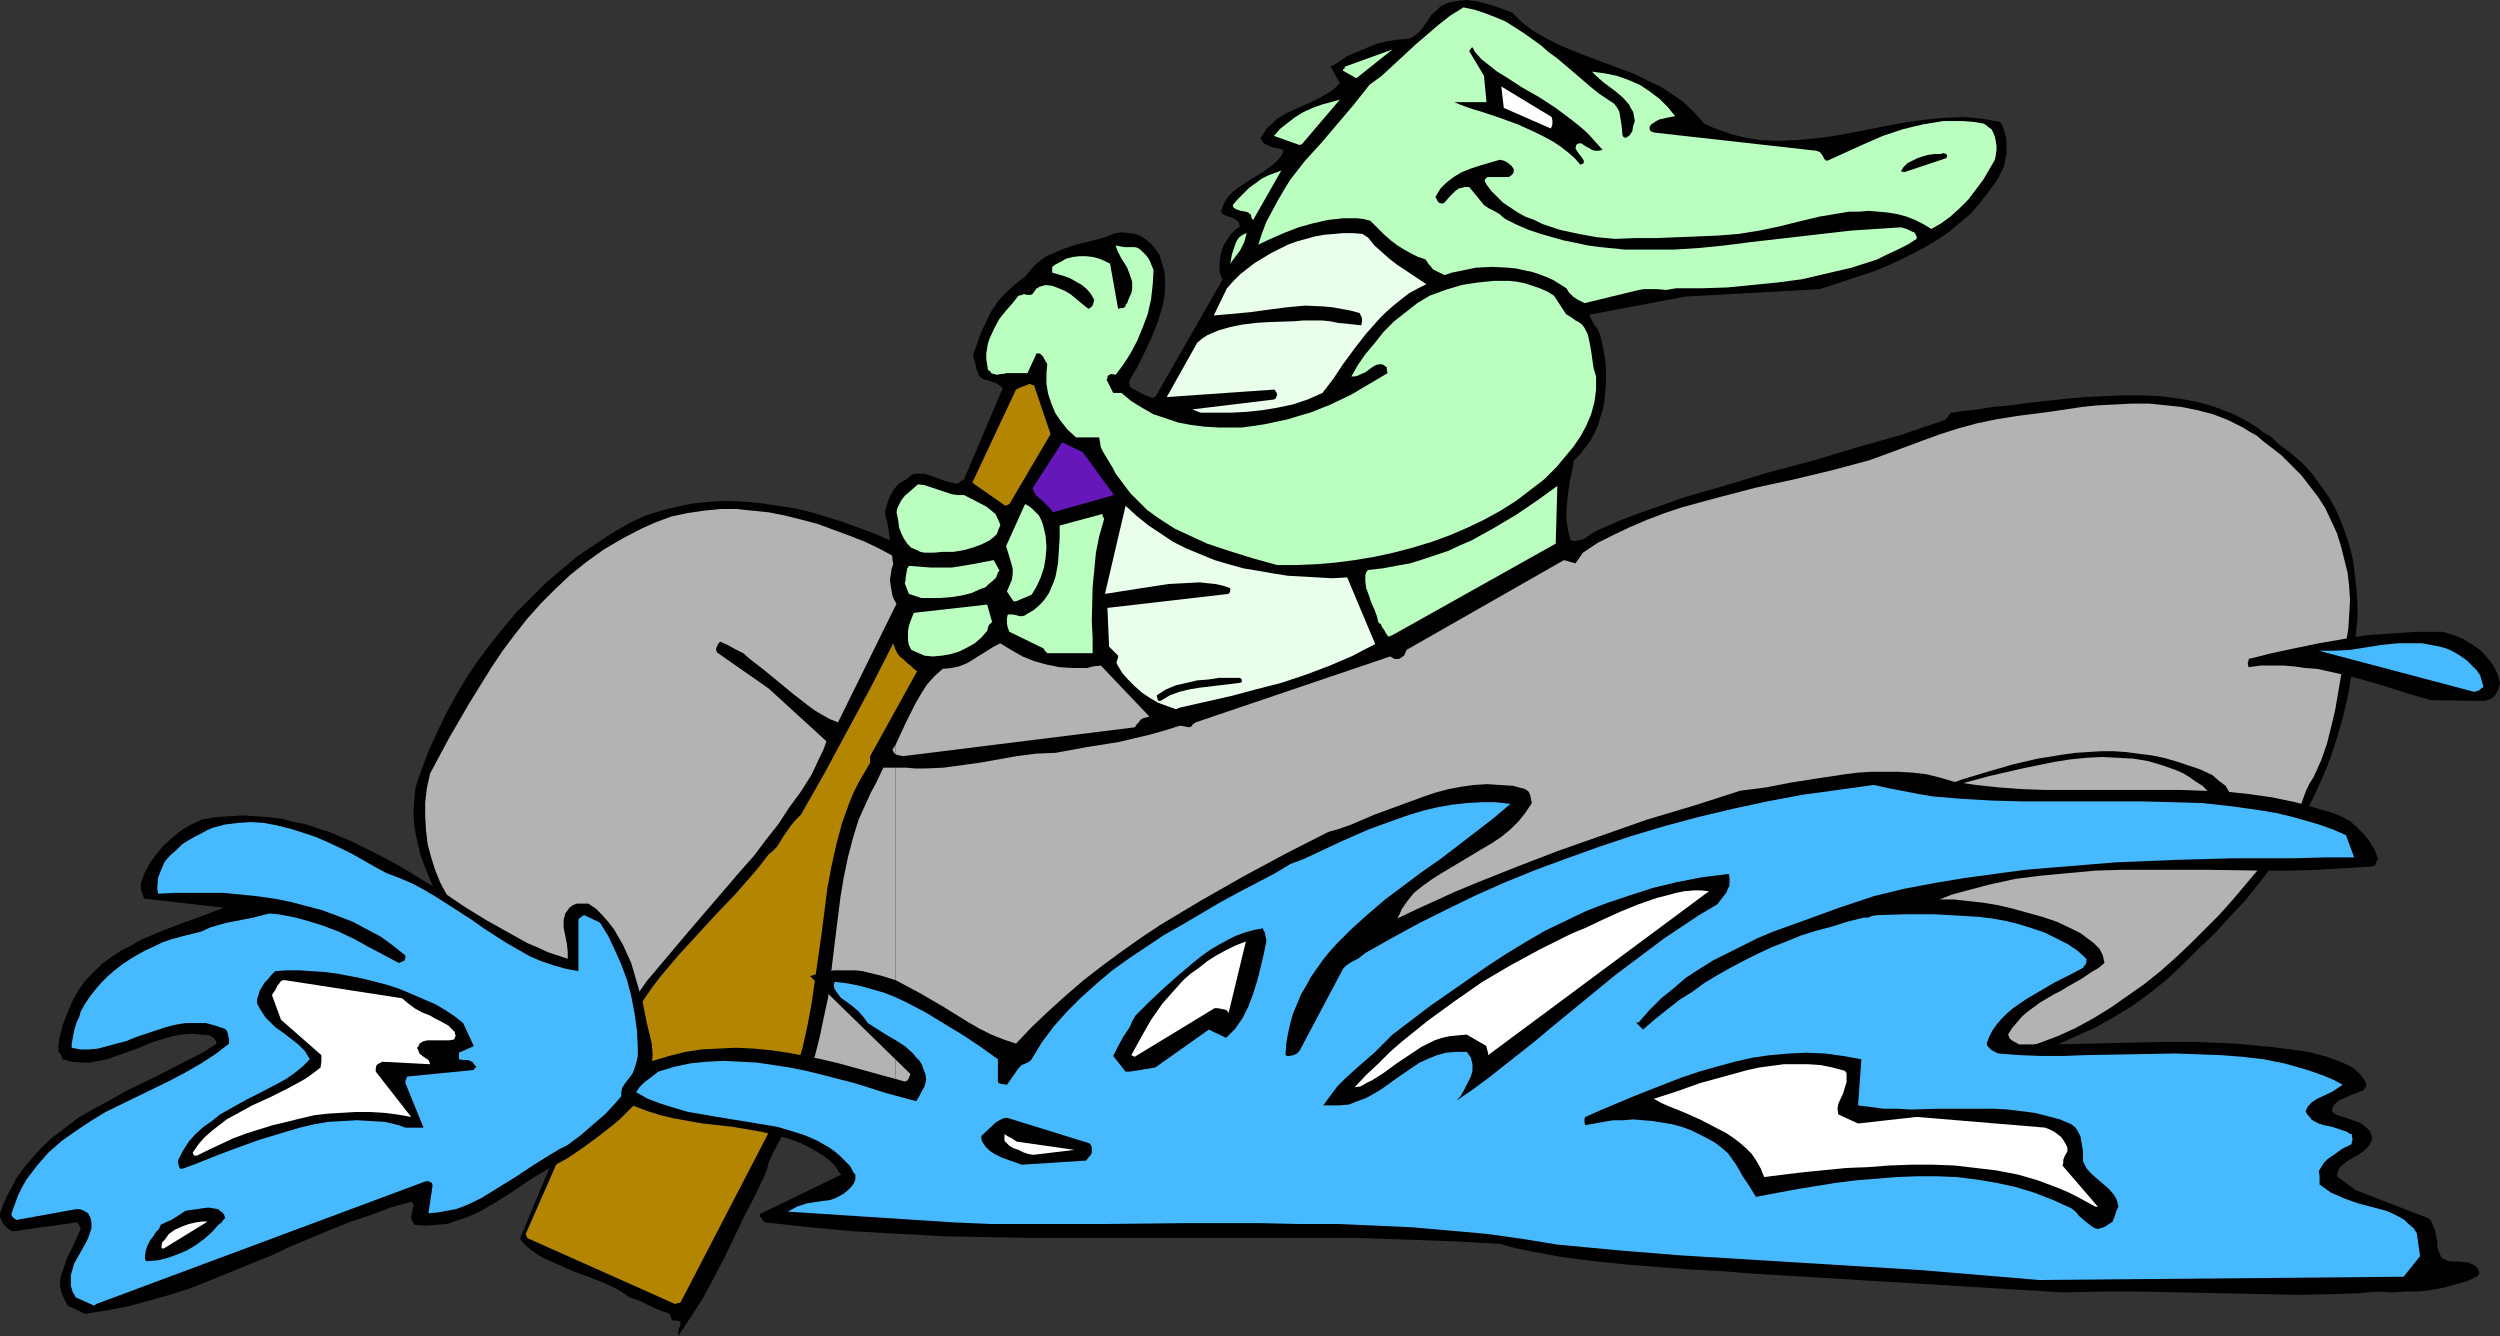 <?xml version="1.0" encoding="UTF-8" standalone="no"?>
<svg
   version="1.0"
   width="129.724mm"
   height="69.326mm"
   id="svg46"
   sodipodi:docname="Rafting - Alligator.wmf"
   xmlns:inkscape="http://www.inkscape.org/namespaces/inkscape"
   xmlns:sodipodi="http://sodipodi.sourceforge.net/DTD/sodipodi-0.dtd"
   xmlns="http://www.w3.org/2000/svg"
   xmlns:svg="http://www.w3.org/2000/svg">
  <rect width="100%" height="100%" fill="#333333" stroke="none"/>
  <sodipodi:namedview
     id="namedview46"
     pagecolor="#ffffff"
     bordercolor="#000000"
     borderopacity="0.25"
     inkscape:showpageshadow="2"
     inkscape:pageopacity="0.0"
     inkscape:pagecheckerboard="0"
     inkscape:deskcolor="#d1d1d1"
     inkscape:document-units="mm" />
  <defs
     id="defs1">
    <pattern
       id="WMFhbasepattern"
       patternUnits="userSpaceOnUse"
       width="6"
       height="6"
       x="0"
       y="0" />
  </defs>
  <path
     style="fill:#000000;fill-opacity:1;fill-rule:evenodd;stroke:none"
     d="m 133.32,261.535 2.262,-3.392 2.262,-3.554 2.101,-3.877 2.101,-4.039 1.939,-4.039 1.939,-4.039 2.101,-4.039 1.939,-4.039 0.485,-1.292 0.323,-1.292 0.97,-2.1 1.131,-2.1 0.97,-2.1 1.939,0.162 h 1.939 l 4.04,0.485 4.202,0.485 4.202,0.323 8.565,0.485 8.403,0.323 h 8.242 l 8.242,0.162 h 25.048 8.403 6.464 l 6.302,-0.162 6.302,-0.323 6.302,-0.323 6.141,-0.485 6.302,-0.485 6.302,-0.808 6.464,-0.969 10.019,-1.131 10.019,-0.969 10.019,-0.808 10.019,-0.808 10.019,-0.969 10.019,-1.131 4.848,-0.646 5.01,-0.808 5.01,-0.808 4.848,-0.969 4.686,-0.162 4.525,-0.323 4.525,-0.485 4.525,-0.646 4.363,-0.969 4.363,-0.969 4.202,-1.292 4.202,-1.454 3.878,-1.777 4.04,-1.777 3.717,-2.1 3.717,-2.262 3.555,-2.585 3.394,-2.746 3.07,-2.908 3.07,-3.069 3.232,-3.069 2.909,-3.231 2.909,-3.069 2.586,-3.231 2.586,-3.392 2.424,-3.392 2.262,-3.554 1.939,-3.554 1.778,-3.554 1.778,-3.877 1.454,-3.715 1.293,-4.039 1.131,-4.039 0.97,-4.2 0.646,-4.2 0.485,-4.362 0.323,-3.069 0.323,-2.908 v -2.908 l -0.162,-2.746 -0.323,-2.908 -0.323,-2.746 -0.646,-2.746 -0.808,-2.585 -0.97,-2.585 -1.131,-2.585 -1.293,-2.262 -1.616,-2.262 -1.616,-2.262 -1.939,-2.1 -2.262,-1.938 -2.424,-1.777 -1.293,-1.292 -1.616,-0.969 -1.454,-1.131 -1.616,-0.969 -1.454,-0.808 -1.616,-0.808 -1.778,-0.646 -1.616,-0.646 -3.394,-0.969 -3.555,-0.646 -3.717,-0.485 -3.555,-0.162 h -3.717 l -3.717,0.162 -3.717,0.162 -3.717,0.323 -7.434,0.808 -3.394,0.485 -3.555,0.323 -2.101,0.323 -2.101,0.323 -1.939,0.162 -1.778,0.323 h -0.323 l -0.162,0.162 -0.323,0.323 -0.162,0.323 -0.162,0.162 -0.485,0.485 -8.565,2.908 -8.565,2.423 -8.565,2.585 -8.565,2.262 -8.565,2.585 -8.403,2.423 -4.04,1.454 -4.202,1.454 -3.878,1.454 -4.04,1.777 -0.808,0.323 -0.808,0.485 -1.454,0.969 -0.646,0.323 -0.808,0.162 -0.646,0.162 -0.808,-0.162 -0.485,-1.938 -0.323,-1.938 v -1.938 l 0.162,-1.938 0.485,-3.877 0.485,-2.1 0.323,-1.938 1.293,-1.292 0.97,-1.292 0.97,-1.292 0.808,-1.454 0.646,-1.454 0.485,-1.615 0.485,-1.454 0.323,-1.777 0.162,-1.615 0.162,-1.615 v -1.777 -1.615 l -0.162,-1.615 -0.323,-1.777 -0.323,-1.615 -0.485,-1.777 -0.485,-0.969 -0.485,-0.485 -0.162,-0.323 -0.485,-0.969 -0.162,-0.323 -0.162,-0.485 18.746,-3.554 26.341,-1.454 5.494,-1.777 5.333,-1.777 2.747,-1.131 2.424,-1.131 2.586,-1.292 2.424,-1.292 2.424,-1.454 2.101,-1.454 2.101,-1.777 2.101,-1.777 1.778,-2.1 1.778,-2.262 1.616,-2.262 1.293,-2.585 0.485,-2.423 v -1.292 -1.292 l -0.162,-1.131 -0.323,-0.969 -0.323,-0.969 -0.485,-0.646 -1.778,-0.323 -1.778,-0.323 -3.717,-0.323 -3.555,0.162 -3.555,0.323 -3.555,0.485 -3.717,0.646 -7.272,1.454 -3.555,0.646 -3.717,0.485 -3.555,0.323 -3.717,0.162 -3.717,-0.162 -1.778,-0.323 -1.778,-0.323 -1.778,-0.485 -1.939,-0.646 -1.778,-0.646 -1.778,-0.808 -0.97,-1.131 -0.97,-1.131 -2.101,-1.938 -2.262,-1.615 -2.262,-1.454 -2.424,-1.131 -2.586,-1.292 -5.171,-1.938 -5.171,-1.938 -2.424,-0.969 -2.586,-1.131 -2.424,-1.292 -2.262,-1.292 -2.101,-1.615 -1.939,-1.938 -3.555,-1.292 -1.778,-0.485 -1.939,-0.485 L 287.648,0 l -1.778,0.162 -1.616,0.323 -0.808,0.323 -0.808,0.323 -0.97,0.969 -0.97,0.808 -0.646,1.131 -0.646,0.808 -0.646,0.969 -0.646,0.646 -0.808,0.646 -0.97,0.485 -2.101,0.162 -2.101,0.323 -2.101,0.485 -1.939,0.808 -1.939,0.808 -1.939,0.808 -1.616,1.131 -1.616,0.969 1.778,3.231 -0.808,0.808 -0.97,0.808 -1.939,1.131 -2.262,1.131 -2.262,0.969 -2.101,0.969 -1.131,0.646 -0.97,0.646 -0.808,0.808 -0.97,0.808 -0.646,0.969 -0.646,1.131 0.323,0.646 0.485,0.485 0.485,0.162 0.646,0.323 0.646,0.162 1.454,0.323 0.485,0.323 -0.485,0.969 -0.485,0.646 -0.808,0.808 -0.808,0.646 -1.778,1.292 -1.939,1.131 -1.939,1.292 -0.97,0.646 -0.808,0.646 -0.808,0.808 -0.646,0.969 -0.485,0.969 -0.323,1.131 0.162,0.323 0.485,0.323 0.808,0.323 0.97,0.323 0.808,0.485 0.323,0.485 v 0.323 l 0.162,0.323 -0.97,0.646 -0.808,0.808 -0.646,0.969 -0.646,0.969 -0.485,1.131 -0.323,1.292 -0.162,1.292 v 1.615 l 0.323,1.131 0.162,0.323 0.162,0.162 -13.251,23.1 -0.485,0.162 -0.646,-0.162 -1.131,-0.485 -2.424,-1.292 -0.323,-0.323 v -0.323 l -0.162,-0.485 0.646,-1.292 0.808,-1.292 1.454,-2.908 1.454,-3.069 1.293,-3.231 0.485,-1.615 0.485,-1.615 0.323,-1.615 0.162,-1.777 v -1.615 l -0.162,-1.777 -0.485,-1.615 -0.485,-1.615 -0.808,-1.131 -0.808,-0.969 -0.97,-0.808 -0.97,-0.646 -1.131,-0.485 -1.293,-0.162 -1.293,-0.162 -1.293,0.162 -2.586,0.969 -2.586,0.646 -2.586,0.646 -2.424,0.808 -2.262,0.969 -1.131,0.485 -0.97,0.646 -0.97,0.808 -0.808,0.808 -0.808,0.969 -0.808,0.969 -0.97,0.646 -0.97,0.808 -1.778,1.615 -1.454,1.615 -1.293,1.938 -0.97,1.938 -0.97,2.1 -0.808,2.262 -0.808,2.262 0.485,1.938 0.162,0.808 0.323,0.808 0.162,0.485 0.485,0.485 0.646,0.323 0.808,0.162 0.808,0.323 0.646,0.162 0.646,0.485 0.646,0.485 -7.595,17.931 -0.646,0.323 -0.485,0.485 h -0.646 l -0.646,-0.162 -1.293,-0.323 -1.293,-0.485 -1.293,-0.485 -1.454,-0.485 h -1.131 -0.646 l -0.646,0.162 -0.646,0.485 -0.485,0.485 -0.97,0.485 -0.808,0.646 -0.646,0.808 -0.485,0.808 -0.485,0.969 -0.323,0.969 -0.323,0.969 -0.162,0.808 0.162,0.808 0.162,0.646 0.323,1.454 0.323,2.585 -2.909,-1.292 -3.07,-1.131 -3.07,-1.131 -3.07,-0.969 -3.232,-0.969 -3.394,-0.808 -3.232,-0.485 -3.232,-0.485 -3.394,-0.323 -3.394,-0.162 -3.232,0.162 -3.232,0.323 -3.232,0.646 -3.232,0.808 -3.07,0.969 -3.07,1.454 -3.394,1.938 -3.394,2.262 -3.394,2.262 -3.07,2.585 -3.07,2.585 -2.909,2.908 -2.909,2.908 -2.586,3.069 -2.586,3.231 -2.424,3.231 -2.262,3.392 -2.101,3.554 -1.939,3.554 -1.778,3.715 -1.616,3.554 -1.454,3.877 -0.646,1.777 -0.485,1.777 -0.162,1.777 -0.162,1.938 v 1.777 l 0.162,1.777 0.323,1.938 0.808,3.554 0.646,1.777 1.293,3.231 1.454,3.392 1.616,2.908 1.454,1.938 1.454,2.1 3.07,4.2 3.232,4.523 3.232,4.2 3.394,4.2 1.939,1.938 1.939,1.938 1.939,1.777 2.101,1.777 2.101,1.454 2.262,1.454 -13.574,32.631 0.97,1.131 1.131,0.969 1.131,0.808 1.293,0.808 2.909,1.292 2.909,1.292 3.07,1.131 2.909,1.131 2.747,1.292 1.293,0.808 1.131,0.808 1.939,0.646 1.939,0.969 1.778,0.808 1.939,0.646 0.323,0.323 0.162,0.323 0.162,0.485 0.162,0.323 h 0.646 l 0.808,0.162 0.162,0.323 v 0.323 l -0.162,0.485 -0.162,0.162 -0.162,0.808 v 0.323 l 0.162,0.485 z"
     id="path1" />
  <path
     style="fill:#b38501;fill-opacity:1;fill-rule:evenodd;stroke:none"
     d="m 132.35,255.72 h 0.162 l 0.323,-0.162 h 0.323 l 0.323,-0.162 17.776,-34.247 -0.162,-0.323 -0.323,-0.323 -0.162,-0.646 v -0.323 l 0.162,-0.323 1.778,-1.131 0.97,-2.1 0.97,-1.938 0.808,-2.1 0.808,-2.1 1.293,-4.362 0.97,-4.362 0.808,-4.362 0.646,-4.523 1.293,-9.046 1.131,-8.885 0.808,-4.362 0.97,-4.362 1.131,-4.2 1.454,-4.039 0.808,-1.938 0.97,-1.938 1.131,-1.938 1.131,-1.938 v -1.292 l 9.211,-16.639 -0.646,-0.485 -0.646,-0.646 -0.646,-0.485 -0.646,-0.646 -0.808,-0.646 -0.485,-0.646 -0.485,-0.969 -0.323,-0.969 -4.363,8.562 -4.525,8.4 -4.525,8.4 -4.686,8.239 -0.97,0.969 -0.97,1.131 -1.454,2.1 -1.293,2.1 -0.808,0.808 -0.808,0.646 -1.616,2.1 -1.616,1.938 -3.394,3.877 -3.717,3.877 -3.555,3.877 -3.717,4.039 -3.555,4.2 -1.616,2.1 -1.454,2.1 -1.454,2.262 -1.293,2.262 -1.939,2.585 -1.778,2.746 -0.646,1.292 -0.646,1.454 -0.485,1.292 -0.323,1.454 -0.485,0.162 h -0.485 l -0.485,0.323 -13.413,30.531 0.162,0.485 0.162,0.323 0.323,0.162 z"
     id="path2" />
  <path
     style="fill:#b3b3b3;fill-opacity:1;fill-rule:evenodd;stroke:none"
     d="m 175.659,150.556 v 71.401 l 9.696,0.162 4.848,0.162 4.848,0.323 21.331,0.162 h 10.666 l 10.827,-0.162 10.827,-0.323 10.666,-0.646 10.827,-0.808 10.827,-0.969 20.2,-1.777 20.362,-1.938 20.038,-2.262 20.038,-2.423 3.07,-1.292 3.394,-1.454 3.232,-1.131 1.616,-0.485 1.616,-0.323 -0.162,0.485 v 0.323 l -0.323,0.323 -2.101,1.454 h 3.394 l 3.394,-0.162 3.394,-0.323 3.555,-0.646 3.555,-0.808 3.394,-0.808 6.949,-1.938 3.878,-1.454 3.555,-1.615 3.555,-1.938 3.394,-2.1 3.232,-2.262 3.232,-2.262 3.232,-2.585 2.909,-2.585 2.909,-2.746 5.656,-5.654 2.747,-3.069 5.171,-6.139 5.01,-6.462 0.97,-1.292 0.808,-1.454 1.293,-3.069 1.131,-3.069 0.646,-1.292 0.808,-1.292 1.454,-3.231 1.131,-3.231 0.808,-3.231 0.808,-3.392 1.131,-6.623 0.485,-3.231 0.485,-3.231 0.485,-2.908 0.162,-2.746 0.162,-2.746 -0.162,-2.746 -0.323,-2.746 -0.646,-2.585 -0.646,-2.585 -0.808,-2.585 -1.131,-2.423 -1.131,-2.423 -1.454,-2.262 -1.616,-2.1 -1.616,-2.1 -1.939,-1.938 -1.939,-1.938 -2.262,-1.777 -1.293,-0.969 -1.293,-1.131 -1.454,-0.808 -1.293,-0.808 -2.909,-1.454 -2.909,-1.131 -3.07,-0.808 -3.232,-0.646 -3.07,-0.323 -3.232,-0.323 h -3.394 l -3.232,0.162 -3.232,0.162 -3.232,0.323 -6.464,0.969 -6.302,0.808 -4.04,0.646 -3.878,0.808 -3.555,0.969 -3.555,1.131 -3.555,1.292 -6.949,2.585 -3.555,1.292 -7.272,1.938 -7.434,1.777 -7.434,1.615 -7.434,1.938 -3.555,0.969 -3.555,0.969 -3.394,1.131 -3.394,1.292 -3.394,1.454 -3.07,1.454 -3.232,1.615 -2.909,1.938 -1.454,2.1 -2.262,-0.646 -30.866,17.608 -0.485,1.131 -0.485,0.323 -0.485,0.323 h -0.485 -0.485 l -0.485,-0.323 -0.323,-0.162 -38.138,12.923 -0.646,0.485 -0.162,0.323 -0.485,0.162 -0.808,-0.162 -0.97,-0.162 -3.07,0.969 -2.909,0.808 -6.141,1.454 -6.141,0.969 -6.141,1.131 -3.878,0.162 -3.717,0.485 -7.272,1.292 -3.555,0.485 -3.555,0.485 -3.717,0.162 h -1.778 l -1.778,-0.162 z"
     id="path3" />
  <path
     style="fill:#b3b3b3;fill-opacity:1;fill-rule:evenodd;stroke:none"
     d="m 175.659,146.033 v 1.938 l 0.646,0.162 0.808,0.162 45.41,-5.654 0.162,-0.162 0.162,-0.323 0.485,-0.485 0.323,-0.485 0.485,-0.323 0.646,-0.162 0.646,-0.162 -9.534,-10.016 -1.454,0.162 -1.293,0.323 h -2.747 l -2.586,-0.162 -2.424,-0.485 -2.424,-0.646 -2.424,-0.969 -2.262,-1.292 -2.101,-1.292 -1.293,0.646 -1.293,0.808 -1.293,0.808 -2.586,1.615 -1.616,0.646 -1.454,0.323 -1.778,0.162 -1.616,1.454 -1.454,1.615 -1.131,1.777 -1.131,1.938 -1.939,3.877 z"
     id="path4" />
  <path
     style="fill:#b3b3b3;fill-opacity:1;fill-rule:evenodd;stroke:none"
     d="m 175.659,147.972 v -1.938 l -0.323,0.485 -0.323,0.485 0.162,0.323 0.162,0.323 z"
     id="path5" />
  <path
     style="fill:#b3b3b3;fill-opacity:1;fill-rule:evenodd;stroke:none"
     d="m 175.659,221.958 v -71.401 h -2.424 l -1.454,3.069 -0.97,1.777 -0.808,1.777 -1.616,3.554 -1.131,3.715 -0.97,3.715 -0.808,3.877 -0.646,3.877 -0.97,7.754 -0.97,7.916 -0.485,4.039 -0.808,3.715 -0.808,3.877 -0.97,3.877 -1.293,3.715 -1.454,3.554 -0.162,0.808 -0.162,0.646 -0.485,1.131 -0.485,0.808 -0.646,0.808 2.424,0.808 2.586,0.646 2.424,0.646 2.586,0.323 2.586,0.323 2.586,0.323 z"
     id="path6" />
  <path
     style="fill:#b3b3b3;fill-opacity:1;fill-rule:evenodd;stroke:none"
     d="m 116.675,208.388 1.616,-3.231 1.939,-3.231 2.101,-3.231 2.262,-3.069 2.262,-3.231 2.586,-3.069 5.171,-6.139 10.666,-12.439 2.586,-2.908 2.424,-3.231 2.424,-3.069 2.101,-3.231 2.262,-3.069 1.939,-3.069 0.808,-1.615 0.808,-1.777 0.808,-1.615 0.646,-1.777 -11.312,-10.339 -10.181,-7.108 -0.162,-0.646 0.162,-0.485 0.323,-0.646 0.323,-0.323 1.454,0.646 1.454,0.808 1.616,0.808 1.293,1.131 2.909,2.262 5.494,4.523 2.909,2.262 1.293,0.969 1.616,0.969 1.454,0.808 1.616,0.646 11.474,-23.262 -0.485,-0.808 -0.323,-0.808 -0.162,-0.969 -0.162,-0.969 -0.162,-1.131 0.162,-0.969 0.162,-1.131 0.323,-0.969 -0.162,-0.969 v -0.485 l -0.162,-0.323 -2.747,-1.454 -2.747,-1.292 -2.909,-1.131 -3.07,-1.131 -3.07,-1.131 -3.07,-0.808 -3.232,-0.808 -3.232,-0.646 -3.232,-0.323 -3.07,-0.323 h -3.232 l -3.232,0.323 -3.232,0.485 -3.07,0.646 -3.07,1.131 -2.909,1.292 -3.717,1.938 -3.555,2.1 -3.394,2.423 -3.232,2.585 -2.909,2.746 -2.747,2.746 -2.747,3.069 -2.424,3.069 -2.424,3.231 -2.262,3.392 -2.101,3.392 -2.101,3.392 -4.04,6.946 -3.717,6.946 -0.646,2.908 -0.323,2.746 v 2.746 l 0.162,2.746 0.323,2.746 0.646,2.423 0.808,2.585 0.97,2.423 1.293,2.423 1.293,2.262 1.293,2.262 1.454,2.1 1.454,2.1 1.616,2.1 3.07,3.715 1.293,1.777 1.454,1.777 2.424,3.392 2.586,3.069 1.454,1.615 1.454,1.454 2.101,1.615 1.939,1.292 0.97,0.646 0.97,0.485 1.778,1.292 h 0.162 0.162 z"
     id="path7" />
  <path
     style="fill:#eaffeb;fill-opacity:1;fill-rule:evenodd;stroke:none"
     d="m 231.411,138.764 10.019,-2.262 4.848,-1.292 5.01,-1.292 4.848,-1.615 4.686,-1.777 4.525,-1.938 2.101,-1.131 2.262,-1.131 -5.494,-13.085 -2.909,0.162 -2.909,-0.162 -2.909,-0.162 -2.909,-0.162 -3.07,-0.485 -2.747,-0.485 -2.909,-0.485 -2.909,-0.808 -2.747,-0.808 -2.747,-1.131 -2.747,-1.131 -2.586,-1.292 -2.424,-1.615 -2.424,-1.615 -2.424,-1.938 -2.101,-1.938 -4.04,17.285 3.07,-0.485 3.07,-0.485 6.302,-0.969 3.07,-0.162 3.07,-0.162 1.454,0.162 1.616,0.162 1.454,0.323 1.454,0.485 v 0.646 l -0.162,0.323 -0.162,0.162 -23.755,2.746 0.323,7.592 1.778,1.777 v 0.323 l -0.162,0.485 -0.162,0.485 0.162,0.485 0.97,1.615 1.131,1.292 1.293,1.292 1.454,1.292 1.454,0.969 1.616,0.969 1.778,0.646 1.778,0.646 z"
     id="path8" />
  <path
     style="fill:#000000;fill-opacity:1;fill-rule:evenodd;stroke:none"
     d="m 227.856,137.31 1.616,-0.969 1.778,-0.646 1.939,-0.485 1.939,-0.323 4.04,-0.485 4.04,-0.485 0.323,-0.162 v -0.162 -0.323 l -0.323,-0.323 h -2.101 -2.101 l -2.101,0.323 -2.101,0.162 -2.101,0.485 -2.101,0.485 -1.939,0.808 -1.778,1.131 v 0.323 l 0.162,0.485 v 0.162 l 0.323,0.162 h 0.162 z"
     id="path9" />
  <path
     style="fill:#baffbf;fill-opacity:1;fill-rule:evenodd;stroke:none"
     d="m 181.315,128.587 1.616,0.162 1.778,-0.162 1.778,-0.323 1.616,-0.485 1.616,-0.808 1.454,-0.808 1.293,-1.131 1.131,-1.292 0.162,-0.646 0.162,-0.485 0.323,-0.323 0.323,-0.323 -0.97,-3.392 -14.382,1.615 -0.646,1.615 -0.323,0.969 -0.162,0.969 v 0.808 1.131 l 0.162,0.808 0.485,0.969 z"
     id="path10" />
  <path
     style="fill:#baffbf;fill-opacity:1;fill-rule:evenodd;stroke:none"
     d="m 205.717,128.102 h 8.565 v -3.069 l -0.162,-3.231 0.162,-6.623 0.323,-3.392 0.323,-3.392 0.646,-3.231 0.97,-3.392 -0.162,-0.323 -0.162,-0.323 v -0.162 -0.162 l -8.403,2.262 v 2.423 l -0.162,2.585 -0.162,2.423 -0.485,2.585 -0.323,0.969 -0.485,1.131 -0.485,1.131 -0.646,0.969 -0.646,0.808 -0.808,0.808 -0.97,0.808 -1.131,0.646 -0.485,0.323 -0.485,0.162 h -0.646 l -0.485,-0.162 -0.808,-0.162 h -0.485 -0.485 l -0.162,0.808 v 0.969 l 0.162,0.808 0.323,0.808 6.626,3.231 0.162,0.162 0.162,0.323 0.323,0.323 0.162,0.162 z"
     id="path11" />
  <path
     style="fill:#baffbf;fill-opacity:1;fill-rule:evenodd;stroke:none"
     d="m 273.104,124.548 31.997,-17.931 0.323,-11.308 -4.04,2.908 -4.04,2.746 -4.363,2.585 -4.363,2.423 -2.262,0.969 -2.424,1.131 -2.424,0.808 -2.424,0.808 -2.586,0.808 -2.747,0.485 -2.586,0.485 -2.909,0.323 -0.323,0.485 -0.162,0.485 v 0.646 0.646 l 0.162,1.292 0.485,1.292 0.485,1.454 0.646,1.454 0.485,1.292 0.323,1.292 0.485,0.323 0.162,0.485 0.485,0.646 0.323,0.646 0.485,0.646 z"
     id="path12" />
  <path
     style="fill:#baffbf;fill-opacity:1;fill-rule:evenodd;stroke:none"
     d="m 199.253,117.925 3.07,-1.292 0.97,-1.615 0.808,-1.777 0.646,-1.938 0.323,-1.938 0.162,-2.1 -0.162,-2.1 -0.485,-2.1 -0.323,-0.969 -0.485,-0.969 -0.808,-0.808 -0.646,-0.646 -0.646,-0.485 -0.646,-0.323 -3.717,8.239 0.646,2.1 0.323,1.131 0.323,1.131 v 1.131 l -0.162,1.131 -0.485,1.131 -0.485,1.131 1.293,1.938 z"
     id="path13" />
  <path
     style="fill:#baffbf;fill-opacity:1;fill-rule:evenodd;stroke:none"
     d="m 180.669,117.279 h 1.778 1.939 l 2.101,-0.162 2.101,-0.323 1.939,-0.485 1.778,-0.808 0.97,-0.323 0.646,-0.646 0.808,-0.646 0.646,-0.646 0.162,-0.485 0.162,-0.485 0.162,-0.162 0.162,-0.162 -1.131,-2.1 -4.202,0.808 -1.939,0.323 -2.101,0.323 h -2.101 -2.101 l -2.101,-0.162 -2.101,-0.162 -0.162,0.323 -0.162,0.162 -0.162,0.969 -0.162,0.969 v 0.485 l -0.162,0.485 0.808,2.1 z"
     id="path14" />
  <path
     style="fill:#baffbf;fill-opacity:1;fill-rule:evenodd;stroke:none"
     d="m 250.48,110.817 h 3.717 l 3.878,-0.162 3.878,-0.323 3.717,-0.485 3.878,-0.646 3.717,-0.808 3.717,-0.969 3.717,-1.131 3.555,-1.292 3.394,-1.454 3.394,-1.615 3.232,-1.777 3.07,-1.938 2.747,-2.1 2.747,-2.1 2.424,-2.423 1.616,-1.938 1.616,-1.938 1.454,-2.1 1.131,-2.1 0.97,-2.262 0.646,-2.423 0.162,-1.131 0.162,-1.292 v -1.292 -1.292 l -0.485,-1.615 -0.485,-3.392 -0.323,-1.777 -0.323,-1.454 -0.323,-0.646 -0.323,-0.646 -0.485,-0.646 -0.646,-0.485 -0.646,-0.323 -0.646,-0.485 -0.485,-0.323 -0.323,-0.162 -0.162,-0.162 h -0.162 l -2.424,-3.715 -1.293,-0.808 -1.454,-0.646 -1.454,-0.485 -1.454,-0.485 -1.616,-0.323 -1.454,-0.162 h -1.454 -1.616 l -3.232,0.323 -3.07,0.485 -3.232,0.969 -3.07,1.131 -2.424,1.454 -2.262,1.777 -2.262,1.777 -2.101,2.1 -1.778,2.262 -1.778,2.1 -1.454,2.1 -1.293,2.262 h 0.646 l 0.646,-0.162 0.646,-0.323 0.808,-0.323 0.646,-0.485 0.646,-0.485 0.808,-0.485 0.97,-0.162 0.485,0.162 0.646,0.485 v 0.162 0.323 l 0.162,0.646 -3.555,2.1 -3.555,2.1 -4.04,1.938 -4.04,1.615 -2.262,0.646 -2.101,0.646 -2.262,0.485 -2.262,0.485 -2.101,0.323 -2.424,0.323 h -2.262 -2.262 l -2.747,-0.162 -2.586,-0.323 -2.586,-0.485 -2.424,-0.808 -2.424,-0.808 -2.262,-1.292 -2.101,-1.292 -1.939,-1.615 h -1.616 l -1.293,-2.585 0.162,-0.323 v -0.323 l 0.323,-0.323 0.485,-0.162 0.808,0.162 1.454,-1.938 1.454,-2.262 1.293,-2.423 1.131,-2.746 0.97,-2.585 0.646,-2.908 0.323,-2.908 0.162,-2.746 -0.323,-0.808 -0.323,-0.808 -0.323,-0.646 -0.485,-0.646 -0.97,-0.969 -0.646,-0.485 -0.646,-0.162 h -1.939 l -0.97,-0.162 -0.808,-0.162 0.323,0.969 0.485,0.969 0.323,0.646 0.323,0.485 0.808,1.292 0.485,1.292 0.485,1.454 v 0.646 0.808 l -0.162,0.808 -0.323,0.646 -0.323,0.808 -0.162,0.485 -0.323,0.323 v 0.323 l -0.485,0.323 h -0.485 l -0.485,0.162 -1.616,-9.046 v 0.162 l -0.97,-0.485 -1.131,-0.485 -1.293,-0.323 -1.293,-0.162 h -1.293 l -1.293,0.162 -1.293,0.323 -1.131,0.646 -0.646,0.323 -0.323,0.162 -0.646,0.485 v 1.131 l 2.262,0.646 1.293,0.485 1.131,0.646 1.131,0.646 0.97,0.808 0.808,0.969 0.646,1.131 -0.162,0.646 -0.162,0.485 -0.323,0.323 -0.485,0.323 -0.808,-0.646 -0.808,-0.646 -0.97,-0.808 -0.97,-0.808 -1.131,-0.646 -1.131,-0.485 -1.293,-0.485 -1.293,-0.162 -1.131,0.323 -0.323,0.162 -0.162,0.162 h -0.162 l -0.323,0.485 -0.485,0.646 -0.323,0.162 h -0.323 -0.485 l -0.485,-0.162 h -0.162 l -0.162,0.162 -0.808,0.162 -1.131,1.454 -1.293,1.454 -1.293,1.615 -0.97,1.777 -0.97,2.1 -0.323,0.969 -0.162,0.969 -0.162,0.969 v 1.131 l 0.162,0.969 0.162,1.131 0.485,0.323 0.162,0.323 0.485,0.162 0.646,0.162 0.808,-0.162 h 0.485 l 0.485,-0.162 h 4.202 l 1.778,-3.877 h 0.485 l 0.323,0.162 0.485,0.485 0.323,0.646 0.485,0.808 -0.162,1.938 v 1.938 l 0.323,1.938 0.646,1.938 0.808,1.938 1.131,1.615 1.293,1.615 1.616,1.454 h 4.525 l 0.162,0.969 0.162,0.969 0.485,0.969 0.485,0.808 0.97,1.615 0.485,0.808 0.485,0.969 1.454,1.938 1.454,1.938 1.616,1.615 1.616,1.615 1.778,1.292 1.939,1.292 1.778,1.131 2.101,0.969 2.101,0.969 2.101,0.969 4.363,1.454 4.686,1.454 z"
     id="path15" />
  <path
     style="fill:#baffbf;fill-opacity:1;fill-rule:evenodd;stroke:none"
     d="m 181.315,108.394 h 1.778 l 1.778,-0.162 h 2.101 l 1.939,-0.323 1.778,-0.485 1.778,-0.646 1.616,-0.808 0.808,-0.646 0.646,-0.646 0.323,-0.969 0.162,-0.323 0.162,-0.485 -0.485,-1.131 -0.485,-0.969 -0.97,-0.808 -0.808,-0.646 -4.363,-2.262 h -1.293 l -1.131,-0.162 -4.363,-1.454 -0.97,-0.323 -1.293,-0.162 -1.293,1.131 -1.293,1.131 -0.646,0.808 -0.323,0.646 -0.485,0.969 -0.162,0.808 0.323,1.454 0.162,1.454 0.485,1.292 0.485,0.969 0.646,0.969 0.808,0.808 1.131,0.485 0.646,0.323 z"
     id="path16" />
  <path
     style="fill:#6617ba;fill-opacity:1;fill-rule:evenodd;stroke:none"
     d="m 207.009,100.317 11.474,-3.231 -6.141,-8.4 -4.04,-1.938 -5.818,9.046 0.323,0.646 0.323,0.646 1.131,0.969 1.131,1.131 0.646,0.646 0.485,0.646 z"
     id="path17" />
  <path
     style="fill:#b38501;fill-opacity:1;fill-rule:evenodd;stroke:none"
     d="m 197.96,98.863 8.08,-13.731 -3.232,-9.531 -0.485,-0.162 -0.323,-0.162 -0.485,0.162 -0.323,0.162 -0.485,0.162 -0.485,0.162 -0.97,0.485 -8.565,18.254 6.464,4.523 z"
     id="path18" />
  <path
     style="fill:#eaffeb;fill-opacity:1;fill-rule:evenodd;stroke:none"
     d="m 235.451,80.932 h 3.07 2.909 l 3.07,-0.162 3.07,-0.323 2.909,-0.485 3.07,-0.646 2.909,-0.969 2.909,-1.292 2.101,-2.746 1.939,-2.908 2.262,-3.069 2.262,-2.908 2.586,-2.908 1.293,-1.292 1.454,-1.292 1.616,-1.292 1.454,-1.131 1.778,-0.969 1.616,-0.808 -2.909,-1.938 -2.909,-1.938 -1.454,-1.131 -1.454,-1.292 -1.454,-1.292 -1.293,-1.615 -0.323,-0.162 -0.485,-0.323 -0.162,-0.162 v 0 l -1.939,-0.162 h -1.939 l -1.778,0.162 -1.939,0.162 -1.778,0.323 -3.555,0.969 -1.778,0.646 -1.616,0.808 -1.616,0.808 -1.616,0.969 -1.616,0.969 -1.454,1.131 -1.454,1.131 -1.293,1.292 -1.293,1.454 -2.586,5.331 3.555,-0.323 3.555,-0.323 3.555,-0.485 3.717,-0.485 3.555,-0.323 3.555,0.162 1.778,0.162 1.778,0.323 1.778,0.323 1.778,0.485 0.162,0.323 0.323,0.646 v 0.646 l -0.162,0.808 -1.293,-0.162 -1.616,-0.162 -1.616,-0.162 -1.616,-0.323 -1.616,-0.162 h -1.778 -1.778 l -1.778,0.162 -5.01,0.162 -2.586,0.162 -2.586,0.323 -2.424,0.485 -2.262,0.646 -1.131,0.485 -1.131,0.485 -0.97,0.646 -0.97,0.808 -5.979,10.662 21.008,-1.454 h 0.162 l 0.162,0.323 0.162,0.162 0.162,0.485 -0.162,0.485 -0.162,0.323 -0.323,0.162 -15.998,1.938 z"
     id="path19" />
  <path
     style="fill:#baffbf;fill-opacity:1;fill-rule:evenodd;stroke:none"
     d="m 310.756,59.447 10.666,-2.585 0.97,-0.162 h 0.808 1.778 l 1.778,0.162 0.97,-0.162 0.97,-0.162 h 5.01 l 5.01,-0.162 4.848,-0.485 5.01,-0.485 4.848,-0.646 4.848,-1.131 4.848,-1.131 5.01,-1.615 1.939,-0.969 2.101,-0.969 1.939,-0.969 1.778,-1.131 V 46.362 l -0.162,-0.323 -0.323,-0.485 -0.485,-0.162 -0.97,-0.485 -1.131,-0.323 -5.01,0.323 -4.848,0.323 -9.858,1.131 -9.858,1.131 -5.01,0.646 -4.848,0.485 -5.01,0.323 h -4.848 -4.848 l -4.848,-0.485 -2.424,-0.323 -2.262,-0.485 -2.424,-0.485 -2.262,-0.646 -2.262,-0.646 -2.424,-0.808 -2.262,-0.969 -2.262,-1.131 -0.646,-0.485 -0.485,-0.485 -1.131,-0.646 -0.97,-0.485 -0.97,-0.646 -2.909,-3.554 h -0.808 l -0.646,0.162 -0.646,0.162 -0.646,0.485 -1.131,1.131 -0.97,1.131 -0.323,0.162 h -0.323 l -0.485,-0.162 -0.323,-0.485 -0.323,-0.646 0.485,-0.808 0.485,-0.808 1.131,-1.131 1.454,-1.131 1.616,-0.969 1.616,-0.646 1.939,-0.646 3.878,-1.131 0.808,0.162 0.646,0.323 0.808,0.646 0.485,0.646 v 0.646 l -0.162,0.323 -0.323,0.323 -0.485,0.323 h -4.202 l -0.162,0.162 -0.323,0.323 v 0.323 l 0.323,0.646 0.97,1.292 1.131,1.131 1.131,1.131 1.454,0.969 1.454,0.969 1.454,0.808 1.778,0.646 1.616,0.808 3.394,1.131 3.717,0.808 3.555,0.646 3.555,0.323 4.202,-0.162 h 4.04 l 8.08,-0.323 3.878,-0.162 4.04,-0.323 4.04,-0.646 3.878,-0.808 3.878,-0.969 4.04,-0.969 3.878,-0.646 1.939,-0.323 h 1.939 l 1.939,-0.162 1.939,0.162 1.778,0.162 1.939,0.323 1.778,0.485 1.616,0.646 1.616,0.808 1.616,0.969 1.939,-1.131 1.778,-1.292 1.778,-1.615 1.778,-1.777 1.454,-1.938 1.454,-1.938 1.131,-1.938 1.131,-1.938 0.162,-0.808 0.162,-1.131 V 28.593 l -0.162,-0.969 -0.162,-0.808 -0.323,-0.808 -0.323,-0.646 -0.485,-0.323 -0.808,-0.646 -0.323,-0.162 v 0 l -1.939,-0.323 -1.939,-0.162 h -2.101 -1.939 l -1.939,0.323 -1.939,0.323 -2.101,0.485 -1.939,0.485 -3.878,1.292 -3.717,1.615 -3.555,1.615 -3.555,1.615 h -0.323 l -0.323,-0.323 -0.323,-0.646 -0.485,-0.646 -0.323,-0.162 -0.485,-0.162 -31.674,-3.554 -0.485,-0.162 -0.323,-0.162 -0.162,-0.323 v -0.485 l 0.323,-0.485 0.485,-0.323 0.485,-0.323 0.646,-0.323 1.454,-0.323 1.616,-0.323 -1.454,-1.777 -1.616,-1.615 -1.939,-1.454 -1.939,-1.292 -2.262,-0.969 -2.262,-0.808 -2.424,-0.485 -2.424,-0.323 0.97,0.969 1.293,1.131 2.586,1.938 1.293,1.131 1.131,1.292 0.323,0.646 0.485,0.808 0.162,0.808 0.162,0.969 -0.323,0.969 -0.162,0.969 -0.485,0.808 -0.646,0.485 h -0.485 l -0.162,-0.162 -0.162,-0.323 -0.162,-1.777 -0.323,-2.1 -0.162,-0.808 -0.485,-0.808 -0.485,-0.646 -0.97,-0.646 -1.939,-1.292 -1.616,-1.292 -3.394,-2.908 -3.232,-2.746 -1.778,-1.292 -1.454,-1.292 -3.394,-2.423 -1.778,-1.131 -1.778,-1.131 -1.939,-0.808 -2.101,-0.808 -1.939,-0.646 -2.262,-0.485 -2.586,1.615 -2.262,1.777 -2.262,1.938 -2.262,1.938 -4.363,4.039 -2.262,2.1 -2.424,1.777 -3.07,3.877 -6.302,7.431 -3.232,3.554 -2.909,3.715 -1.293,2.1 -1.131,1.938 -1.131,2.1 -1.131,2.1 -0.808,2.1 -0.808,2.423 2.424,-1.131 2.586,-1.131 2.909,-1.131 2.909,-0.808 2.909,-0.646 1.454,-0.162 1.454,-0.162 h 1.293 1.454 l 1.293,0.162 1.293,0.323 1.454,1.454 1.293,1.292 1.293,1.131 1.293,0.969 1.293,0.808 1.454,0.808 1.293,0.646 1.454,0.485 0.646,0.969 0.323,0.323 0.485,0.646 2.262,1.131 1.454,-0.485 1.616,-0.323 3.07,-0.646 3.232,-0.162 3.07,0.162 1.616,0.162 1.454,0.323 1.616,0.323 1.454,0.485 1.293,0.485 1.454,0.646 1.293,0.808 1.293,0.808 0.485,0.808 0.808,0.808 0.97,0.646 z"
     id="path20" />
  <path
     style="fill:#baffbf;fill-opacity:1;fill-rule:evenodd;stroke:none"
     d="m 241.269,51.693 0.97,-1.292 0.97,-1.292 0.808,-1.615 0.485,-1.777 -0.808,0.323 -0.646,0.485 -0.485,0.646 -0.323,0.808 -0.646,1.938 -0.162,0.969 z"
     id="path21" />
  <path
     style="fill:#baffbf;fill-opacity:1;fill-rule:evenodd;stroke:none"
     d="m 245.955,42.808 5.333,-9.369 -1.293,0.485 -1.293,0.485 -1.293,0.646 -1.293,0.969 -1.131,0.808 -1.131,1.131 -1.131,1.131 -0.97,1.131 0.162,0.485 0.485,0.323 0.485,0.162 0.485,0.162 0.97,0.162 0.485,0.162 0.323,0.323 h 0.162 v 0.162 l 0.162,0.646 0.323,0.323 v 0 z"
     id="path22" />
  <path
     style="fill:#000000;fill-opacity:1;fill-rule:evenodd;stroke:none"
     d="m 373.457,33.762 7.757,-2.585 0.485,-0.162 0.162,-0.323 v -0.162 l -0.162,-0.323 -0.485,-0.162 h -0.323 l -0.162,0.162 h -1.293 l -1.293,0.162 -1.131,0.323 -0.97,0.323 -0.97,0.485 -0.97,0.485 -0.808,0.808 -0.485,0.808 z"
     id="path23" />
  <path
     style="fill:#000000;fill-opacity:1;fill-rule:evenodd;stroke:none"
     d="m 310.595,31.985 v -0.485 l -0.162,-0.323 -0.485,-0.646 -0.485,-0.646 -0.323,-0.485 -0.162,-0.323 0.162,-0.646 0.162,-0.162 0.323,-0.162 h 0.485 l 0.485,0.323 0.485,0.323 0.646,0.323 0.485,0.323 0.646,0.162 h 0.646 l 0.808,-0.162 -1.454,-1.615 -1.454,-1.615 -1.454,-1.292 -1.616,-1.292 -3.232,-2.423 -3.232,-2.1 -3.394,-1.938 -3.232,-2.1 -1.616,-0.969 -1.616,-1.292 -1.454,-1.131 -1.293,-1.454 -0.162,-0.323 -0.162,-0.323 -0.162,-0.162 V 9.208 l -0.323,0.323 -0.323,0.485 2.909,4.846 0.485,5.169 h -6.302 l 1.131,0.485 1.293,0.485 1.454,0.485 1.616,0.485 3.394,1.131 3.555,1.292 3.555,1.615 1.616,0.808 1.778,0.969 1.454,0.969 1.454,1.131 1.293,1.131 1.131,1.292 z"
     id="path24" />
  <path
     style="fill:#baffbf;fill-opacity:1;fill-rule:evenodd;stroke:none"
     d="m 255.328,28.27 7.434,-8.723 -1.778,0.485 -1.778,0.485 -1.778,0.646 -1.778,0.808 -1.616,0.969 -1.454,1.131 -1.454,1.131 -1.293,1.454 5.01,1.777 z"
     id="path25" />
  <path
     style="fill:#ffffff;fill-opacity:1;fill-rule:evenodd;stroke:none"
     d="m 304.292,24.877 0.162,-0.485 v -0.323 -0.485 l -0.162,-0.646 -9.858,-5.977 0.485,4.2 9.211,4.039 z"
     id="path26" />
  <path
     style="fill:#baffbf;fill-opacity:1;fill-rule:evenodd;stroke:none"
     d="m 265.993,15.346 7.11,-5.654 -9.373,3.392 v 0.162 0.162 l -0.323,0.162 v 0 0 0.323 l 0.323,0.162 z"
     id="path27" />
  <path
     style="fill:#000000;fill-opacity:1;fill-rule:evenodd;stroke:none"
     d="m 263.731,211.457 7.757,-3.231 7.595,-3.392 7.595,-3.392 7.595,-3.554 7.272,-3.715 7.434,-3.877 6.949,-4.039 6.949,-4.2 7.11,-4.2 7.434,-3.877 7.434,-3.715 7.595,-3.392 7.757,-3.392 7.918,-3.231 8.08,-3.392 8.08,-3.069 5.979,-1.615 6.302,-1.454 6.302,-1.292 3.07,-0.485 3.232,-0.323 3.07,-0.162 3.07,0.162 3.07,0.162 2.909,0.485 2.747,0.808 2.747,0.969 1.454,0.646 1.293,0.808 1.131,0.808 1.293,0.808 0.646,0.646 0.646,0.646 0.485,0.485 0.485,0.485 0.97,0.808 0.485,0.323 0.646,0.323 0.162,-0.162 0.485,-0.162 0.323,-0.323 v -0.808 -0.808 l -0.323,-0.646 -0.485,-0.808 -1.293,-0.969 -1.293,-1.131 -2.424,-1.131 -2.424,-0.808 -2.424,-0.808 -2.262,-0.646 -2.424,-0.485 -2.586,-0.323 -2.424,-0.323 -2.424,-0.162 h -2.424 l -2.586,0.162 -2.424,0.162 -2.424,0.323 -5.01,0.808 -4.848,1.131 -5.01,1.454 -4.848,1.454 -4.848,1.777 -4.686,1.938 -4.686,1.938 -4.686,1.777 -4.363,1.938 -2.262,0.808 -2.101,0.808 -4.04,1.615 -3.878,1.615 -3.717,1.777 -3.555,1.777 -3.555,1.777 -3.555,1.777 -3.555,1.777 -3.717,1.615 -14.059,8.4 -6.949,4.2 -7.272,4.039 -7.272,3.877 -7.434,3.715 -7.757,3.554 -3.878,1.777 -4.04,1.615 -0.808,0.485 -1.454,0.808 -0.485,0.485 -1.131,0.646 -0.646,0.162 z"
     id="path28" />
  <path
     style="fill:#000000;fill-opacity:1;fill-rule:evenodd;stroke:none"
     d="m 16.645,257.658 4.202,-0.646 4.202,-0.808 4.202,-1.131 4.04,-1.131 4.04,-1.292 4.04,-1.615 7.918,-3.231 4.04,-1.615 3.717,-1.777 7.757,-3.231 4.04,-1.615 3.878,-1.292 3.878,-1.454 4.04,-1.131 0.323,0.323 0.162,0.323 v 0.323 l -0.162,0.323 -0.162,0.808 -0.162,0.969 v 0.323 l 0.162,0.323 0.485,0.808 2.101,0.162 2.101,-0.162 2.101,-0.162 1.939,-0.646 1.939,-0.646 1.939,-0.808 1.778,-0.969 1.939,-1.131 3.555,-2.262 3.555,-2.423 3.555,-2.1 1.778,-0.969 1.778,-0.969 3.07,-2.1 3.07,-2.262 2.909,-2.262 1.293,-1.131 1.293,-1.292 1.293,-1.292 0.97,-1.615 0.97,-1.454 0.646,-1.454 0.646,-1.777 0.323,-1.777 0.162,-1.938 -0.162,-2.1 -0.97,-4.039 -0.808,-4.039 -1.131,-3.877 -1.131,-3.877 -0.808,-1.777 -0.808,-1.777 -1.778,-3.069 -1.131,-1.454 -1.131,-1.292 -1.293,-1.292 -1.454,-0.969 h -2.262 l -0.808,0.323 -0.646,0.485 -0.323,0.485 -0.485,0.646 -0.162,0.646 -0.162,0.646 v 1.454 l 0.323,1.615 0.323,1.615 0.162,1.615 v 1.292 l -1.939,-0.646 -1.939,-0.646 -2.101,-0.969 -1.939,-0.808 -4.04,-2.262 -4.04,-2.262 -2.101,-1.292 -2.101,-1.292 -4.04,-2.746 -4.363,-2.585 -4.202,-2.585 -4.525,-2.423 -4.525,-2.262 -2.262,-0.969 -2.262,-0.969 -2.424,-0.808 -2.424,-0.808 -2.424,-0.485 -2.424,-0.646 -2.586,-0.323 -2.424,-0.162 -2.586,-0.162 -2.747,0.162 -2.586,0.162 -2.747,0.485 -2.101,0.969 -1.939,1.131 -1.778,1.454 -1.778,1.615 -1.454,1.777 -1.293,1.777 -0.97,1.938 -0.646,1.938 v 0.808 l 0.162,0.808 0.485,1.292 15.675,1.777 -3.878,1.454 -4.04,1.454 -4.202,1.615 -4.202,1.777 -1.939,1.131 -1.939,0.969 -1.939,1.292 -1.778,1.292 -1.616,1.615 -1.616,1.615 -1.293,1.777 -1.131,1.938 -1.131,2.585 -0.97,2.585 -0.323,1.292 -0.323,1.292 -0.162,1.292 v 1.292 l 0.162,0.162 0.323,0.323 0.162,0.485 0.162,0.485 1.778,0.485 1.778,0.162 h 1.778 l 1.778,-0.323 1.616,-0.323 1.778,-0.646 3.717,-1.292 3.555,-1.454 3.717,-1.131 1.778,-0.323 1.939,-0.162 1.778,0.162 1.939,0.162 0.162,0.162 0.323,0.162 0.323,0.323 0.323,0.485 0.162,0.485 -2.747,1.777 -2.909,1.454 -5.979,3.069 -6.302,3.069 -3.07,1.777 -3.07,1.615 -3.07,1.777 -2.747,2.1 -2.747,2.1 -2.424,2.423 -2.262,2.585 -1.131,1.454 -0.97,1.454 -0.808,1.615 -0.808,1.454 -0.808,1.777 L 0,237.95 v 0.646 l 0.162,0.485 0.485,0.969 0.808,0.808 0.97,0.646 12.605,-1.777 h 0.162 l 0.162,0.323 0.323,0.485 0.162,0.485 -0.808,1.777 -0.808,1.777 -0.97,1.938 -0.646,1.777 -0.646,1.938 -0.162,0.969 v 0.969 l 0.162,0.969 0.323,0.969 0.485,0.969 0.485,0.969 z"
     id="path29" />
  <path
     style="fill:#47baff;fill-opacity:1;fill-rule:evenodd;stroke:none"
     d="m 18.907,255.72 64.64,-24.07 h 0.485 l 0.323,0.162 0.323,0.162 0.162,0.485 -0.808,5.492 1.778,-0.162 1.778,-0.323 1.778,-0.323 1.778,-0.646 1.778,-0.808 1.616,-0.808 3.394,-2.1 3.394,-2.1 3.394,-2.262 3.394,-2.1 1.616,-0.969 1.616,-0.808 2.586,-1.938 2.424,-2.1 2.262,-1.938 2.101,-2.262 0.97,-1.131 0.808,-1.131 0.646,-1.292 0.646,-1.292 0.485,-1.454 0.485,-1.454 0.323,-1.454 v -1.615 l -0.162,-3.392 -0.485,-3.392 -0.646,-3.392 -0.808,-3.069 -1.131,-3.069 -1.293,-2.908 -1.293,-2.746 -1.616,-2.585 -3.07,-1.454 -0.323,0.162 h -0.162 v 0.162 l -0.162,0.162 h -0.162 l -0.323,0.323 v 10.177 l -2.586,-0.485 -2.262,-0.646 -2.424,-0.808 -2.262,-0.969 -2.262,-1.292 -2.262,-1.292 -4.525,-2.908 -2.262,-1.615 -2.262,-1.454 -4.525,-2.908 -2.424,-1.454 -2.424,-1.292 -2.586,-1.131 -2.586,-0.969 -2.101,-1.131 -2.262,-1.292 -2.262,-1.292 -2.262,-1.131 -2.424,-1.131 -2.586,-1.131 -2.424,-0.808 -2.586,-0.808 -2.586,-0.646 -2.586,-0.485 -2.586,-0.162 -2.424,0.162 -2.586,0.323 -2.424,0.646 -1.131,0.485 -1.131,0.646 -1.293,0.646 -1.131,0.646 -1.293,0.808 -1.131,1.131 -1.293,1.131 -0.97,1.131 -0.646,1.454 -0.646,1.615 -0.162,1.615 v 0.808 l 0.162,0.808 3.07,-0.162 h 3.232 3.232 3.394 l 3.232,0.323 3.232,0.323 3.394,0.485 3.232,0.646 3.07,0.808 3.07,0.808 3.07,1.131 2.909,1.131 2.747,1.454 2.747,1.454 2.424,1.777 2.424,1.938 v 0.485 l -0.162,0.485 -0.646,0.323 -0.485,0.162 -2.747,-1.454 -3.07,-1.615 -2.909,-1.615 -3.07,-1.454 -3.394,-1.292 -3.232,-0.969 -1.778,-0.485 -1.616,-0.323 -1.778,-0.323 -1.778,-0.162 -3.232,0.808 -3.232,0.646 -1.778,0.323 -1.778,0.485 -1.616,0.485 -1.778,0.808 -1.939,0.485 -1.939,0.485 -1.778,0.485 -1.939,0.646 -1.616,0.808 -1.778,0.808 -1.454,0.808 -1.616,0.969 -1.454,0.969 -1.454,1.131 -1.293,1.131 -1.293,1.292 -1.131,1.292 -1.131,1.454 -0.97,1.454 -0.808,1.454 -0.323,1.131 -0.485,0.969 -0.485,1.615 -0.323,1.777 -0.162,0.808 v 0.808 l 1.778,0.323 h 1.616 l 1.778,-0.162 1.778,-0.485 1.778,-0.485 1.939,-0.485 1.939,-0.808 1.939,-0.646 3.878,-1.292 1.939,-0.485 1.939,-0.323 h 1.939 2.101 l 1.778,0.485 1.939,0.646 0.323,0.323 0.162,0.323 0.162,0.646 0.162,0.808 v 0.808 l -2.747,2.1 -2.747,1.777 -3.07,1.777 -3.07,1.615 -6.302,3.069 -6.302,3.069 -2.909,1.777 -2.909,1.938 -2.747,1.938 -2.586,2.262 -1.131,1.292 -1.131,1.292 -0.97,1.292 -1.131,1.454 -0.808,1.454 -0.808,1.615 -0.646,1.777 -0.646,1.777 v 0.323 l 0.162,0.323 0.323,0.323 0.485,0.323 11.635,-2.1 h 0.808 l 0.485,0.162 0.646,0.323 0.485,0.323 0.485,0.969 0.162,0.969 v 0.969 l -0.323,0.969 -0.323,0.969 -0.485,0.969 -2.262,4.039 -0.323,1.131 -0.323,1.131 v 0.969 1.131 l 0.323,1.131 0.646,1.131 3.555,1.615 z"
     id="path30" />
  <path
     style="fill:#000000;fill-opacity:1;fill-rule:evenodd;stroke:none"
     d="m 29.088,247.32 1.939,-0.162 1.939,-0.485 1.778,-0.646 1.939,-0.808 1.616,-0.969 1.778,-1.292 1.454,-1.292 1.293,-1.454 0.646,-0.485 0.323,-0.485 0.323,-0.323 v -0.162 l -0.162,-0.485 -0.323,-0.485 -0.485,-0.323 -0.323,-0.323 -0.97,-0.162 -0.97,-0.162 -1.293,0.162 -0.97,0.162 -1.293,0.162 -0.97,0.162 -1.454,0.969 -1.293,0.808 -1.131,0.485 -0.97,0.485 -0.323,0.808 -0.646,0.646 -0.485,0.808 -0.646,0.808 -0.485,0.969 -0.323,0.969 -0.162,1.131 v 0.485 l 0.162,0.485 z"
     id="path31" />
  <path
     style="fill:#ffffff;fill-opacity:1;fill-rule:evenodd;stroke:none"
     d="m 32.32,244.735 8.403,-5.169 h -1.131 l -1.131,0.162 -1.454,0.323 -1.293,0.485 -1.454,0.646 -1.131,0.808 -0.808,1.131 -0.485,0.485 -0.162,0.646 v 0.162 0.323 l 0.323,0.162 v 0 z"
     id="path32" />
  <path
     style="fill:#000000;fill-opacity:1;fill-rule:evenodd;stroke:none"
     d="m 35.714,229.227 2.262,-0.808 4.848,-1.938 2.586,-0.969 5.333,-1.938 5.333,-1.615 2.747,-0.808 2.747,-0.646 2.747,-0.485 2.909,-0.162 2.747,-0.162 2.747,0.162 2.747,0.162 2.747,0.646 0.808,0.323 0.485,0.162 h 1.293 1.293 0.97 l -3.555,-8.723 v -0.162 -0.323 l 0.162,-0.323 0.162,-0.485 13.09,-1.292 0.162,-0.323 v -0.162 h 0.323 v 0 -0.162 l -0.162,-0.162 -0.323,-0.323 -0.162,-0.323 -0.162,-0.162 -0.808,-0.323 h -0.808 l -0.97,-0.162 v -1.292 l 2.909,-1.292 -2.101,-4.523 -1.616,-1.292 -1.939,-1.292 -1.939,-1.131 -2.262,-0.969 -2.262,-0.969 -2.262,-0.969 -2.424,-0.808 -2.424,-0.646 -2.586,-0.646 -2.424,-0.485 -2.586,-0.485 -2.424,-0.323 -2.586,-0.162 -2.424,-0.162 h -2.424 l -2.262,0.162 -0.808,0.808 -0.646,0.808 -0.646,0.646 -0.485,0.808 -0.485,0.808 -0.162,0.646 -0.323,0.969 v 0.808 l 0.485,0.969 1.131,1.777 0.646,0.646 1.293,1.292 1.616,1.131 1.454,1.131 1.454,1.131 1.293,1.292 0.485,0.808 0.485,0.808 -1.454,1.454 -1.616,1.292 -1.616,1.131 -1.778,0.969 -3.717,1.938 -1.939,0.969 -1.778,0.969 -3.717,2.1 -1.616,1.292 -1.616,1.131 -1.616,1.454 -1.293,1.454 -1.131,1.777 -0.97,1.938 v 0.323 l 0.162,0.646 0.162,0.485 0.162,0.162 z"
     id="path33" />
  <path
     style="fill:#ffffff;fill-opacity:1;fill-rule:evenodd;stroke:none"
     d="m 38.622,226.642 2.262,-1.131 2.424,-1.131 2.424,-1.131 2.586,-0.969 2.586,-0.808 2.586,-0.808 2.747,-0.646 2.586,-0.646 2.747,-0.646 2.747,-0.323 2.747,-0.162 2.747,-0.162 h 2.747 l 2.747,0.162 2.586,0.323 2.747,0.485 -6.949,-8.885 v -0.646 l 0.162,-0.646 0.485,-0.323 0.646,-0.323 9.373,0.485 -0.162,-0.485 -0.162,-0.323 -0.97,-0.646 -0.808,-0.646 -0.162,-0.485 -0.323,-0.646 0.323,-0.323 0.162,-0.485 0.808,-0.485 0.808,-0.162 h 0.97 1.131 0.97 1.131 l 0.97,-0.162 0.162,-0.323 0.162,-0.485 -0.162,-0.323 v -0.323 l -0.646,-0.646 -0.646,-0.646 -1.778,-0.969 -0.97,-0.485 -0.808,-0.485 -0.808,-0.323 -0.808,-0.323 -1.454,-0.808 -1.293,-0.969 -1.131,-0.969 -22.947,-3.554 h -0.485 l -0.485,0.323 -0.162,0.323 -0.323,0.323 -0.485,0.969 -0.646,0.969 1.778,4.846 7.918,6.946 v 1.292 l -0.162,1.131 -1.454,1.131 -1.616,1.131 -3.232,1.777 -3.555,1.777 -3.555,1.615 -3.232,1.777 -1.778,0.969 -1.454,1.131 -1.454,1.131 -1.454,1.292 -1.131,1.292 -1.131,1.615 v 0.162 l 0.162,0.323 0.162,0.162 h 0.162 z"
     id="path34" />
  <path
     style="fill:#000000;fill-opacity:1;fill-rule:evenodd;stroke:none"
     d="m 404.484,253.458 7.595,-0.162 h 7.757 l 15.352,0.323 7.757,0.162 7.757,0.162 7.757,-0.162 4.04,-0.162 3.878,-0.323 2.747,0.162 2.586,-0.162 h 2.586 l 2.586,-0.323 2.586,-0.485 2.262,-0.646 2.262,-0.646 1.939,-0.969 0.162,-0.323 0.162,-0.162 -0.162,-0.646 -0.323,-0.485 -0.485,-0.485 -1.131,-0.485 -1.293,-0.162 -2.747,-0.162 -0.646,-0.323 -0.485,-0.162 -0.323,-0.485 -0.162,-0.485 -0.485,-1.131 v -1.131 l -0.485,-2.423 -0.485,-1.131 -0.323,-0.646 -0.485,-0.485 -14.221,-5.492 -3.717,-2.746 0.162,-0.646 0.162,-0.646 0.323,-0.485 0.323,-0.323 0.97,-0.808 1.131,-0.646 1.131,-0.646 1.131,-0.808 0.485,-0.485 0.485,-0.485 0.323,-0.646 0.323,-0.646 -0.162,-0.808 -0.323,-0.808 -0.646,-0.646 -0.646,-0.485 -0.646,-0.485 -0.97,-0.323 -1.778,-0.646 -1.131,-0.323 -0.808,-0.323 -0.485,-0.323 -0.323,-0.323 0.162,-0.808 0.485,-0.646 0.646,-0.646 0.808,-0.323 1.778,-0.808 0.97,-0.323 0.808,-0.323 h 0.162 l 0.485,-0.323 0.323,-0.485 0.162,-0.485 -0.323,-0.808 -0.323,-0.485 -0.485,-0.646 -0.485,-0.485 -1.131,-0.969 -1.616,-0.808 -1.616,-0.646 -1.778,-0.646 -3.717,-0.969 -3.555,-0.485 -3.717,-0.485 -3.555,-0.323 -3.555,-0.323 -7.272,-0.323 h -7.11 l -14.059,0.323 -6.949,0.162 h -6.949 l -0.485,-0.323 -0.646,-0.323 -0.646,-0.485 -0.323,-0.808 0.808,-1.292 0.97,-1.131 0.97,-1.131 1.131,-0.969 2.424,-1.777 2.747,-1.615 1.293,-0.646 1.293,-0.808 2.586,-1.454 2.424,-1.615 1.131,-0.646 1.131,-0.969 -0.162,-0.646 -0.162,-0.808 -0.323,-0.646 -0.323,-0.646 -1.131,-1.131 -1.293,-0.969 -1.293,-0.969 -1.616,-0.808 -3.07,-1.454 -2.909,-0.969 -2.909,-0.808 -2.909,-0.808 -2.747,-0.646 -2.909,-0.485 -2.909,-0.323 -2.909,-0.323 h -2.747 l 2.424,-0.969 2.424,-0.646 4.848,-1.292 5.171,-1.131 5.171,-0.646 5.171,-0.485 5.333,-0.485 5.333,-0.162 h 5.494 10.989 l 10.989,0.162 h 5.333 l 5.494,-0.162 5.333,-0.323 5.333,-0.323 0.323,-0.162 0.323,-0.162 0.162,-0.646 0.323,-0.485 -0.646,-1.777 -0.97,-1.615 -1.131,-1.454 -1.293,-1.292 -1.454,-1.292 -1.778,-0.969 -2.101,-0.808 -2.262,-0.646 -4.525,-1.292 -4.686,-0.969 -4.525,-0.646 -4.525,-0.485 -4.525,-0.162 -4.525,-0.162 h -13.413 -4.525 -8.726 l -4.363,-0.162 -4.363,-0.323 -4.525,-0.485 -4.363,-0.646 -2.747,-0.808 -2.586,-0.646 -2.747,-0.323 -2.747,-0.162 h -2.586 -2.747 l -2.586,0.162 -2.586,0.323 -5.333,0.808 -5.171,0.808 -5.01,0.969 -5.01,0.646 -9.05,2.908 -9.211,2.746 -8.726,3.069 -8.726,3.069 -8.403,3.231 -4.04,1.615 -4.04,1.615 -3.878,1.615 -3.878,1.777 -3.555,1.615 -3.717,1.777 0.485,-0.969 0.323,-0.808 1.131,-1.615 1.293,-1.615 1.616,-1.292 1.778,-1.292 1.778,-1.131 4.04,-2.423 4.04,-2.423 1.939,-1.131 1.939,-1.292 1.778,-1.454 1.616,-1.615 1.293,-1.615 1.293,-1.938 -0.162,-0.808 -0.162,-0.808 -0.323,-0.646 -0.646,-0.485 -2.424,-0.646 -2.586,-0.162 -2.424,-0.162 -2.586,0.162 -2.424,0.323 -2.586,0.485 -2.424,0.646 -2.424,0.808 -4.848,1.777 -4.848,1.777 -4.525,1.938 -2.262,0.808 -2.262,0.646 -8.242,4.2 -8.403,4.523 -8.242,4.685 -4.04,2.423 -4.04,2.423 -3.878,2.585 -3.878,2.746 -3.717,2.746 -3.555,2.746 -3.555,3.069 -3.394,3.069 -3.232,3.069 -3.07,3.231 -2.424,-0.808 -2.424,-0.969 -2.262,-1.131 -2.262,-1.292 -4.686,-2.908 -4.686,-2.746 -2.424,-1.292 -2.424,-1.292 -2.586,-0.808 -2.586,-0.646 -1.293,-0.323 -1.454,-0.162 h -1.293 -1.454 -1.454 l -1.616,0.323 -1.454,0.323 -1.616,0.485 19.715,19.223 -0.162,0.323 -0.162,0.485 -0.323,0.485 -0.485,0.162 -6.464,-1.777 -6.464,-1.777 -3.394,-0.808 -3.232,-0.646 -3.394,-0.646 -3.394,-0.485 -3.394,-0.323 -3.394,-0.162 -3.232,0.162 -3.394,0.162 -3.232,0.485 -3.232,0.808 -3.232,0.969 -3.07,1.292 -1.293,1.777 -0.646,0.808 -0.485,0.646 -0.485,0.808 -0.162,0.808 v 0.646 l 0.162,0.808 2.424,1.292 2.586,0.969 2.586,0.808 2.747,0.646 2.747,0.485 2.747,0.485 5.818,0.646 5.656,0.969 2.586,0.646 2.586,0.646 2.586,0.969 2.262,1.131 2.101,1.292 1.131,0.808 0.97,0.969 0.485,0.646 0.485,0.808 0.323,0.323 0.162,0.162 v 0 l -15.998,7.754 v 0.323 l 0.323,0.485 0.323,0.485 0.323,0.323 8.888,0.969 8.888,0.808 8.888,0.485 9.05,0.485 8.888,0.162 9.05,0.162 h 27.149 9.05 18.099 9.05 l 9.05,0.323 9.05,0.323 9.05,0.485 2.909,0.808 3.07,0.646 6.141,1.131 6.141,0.808 6.302,0.646 6.141,0.485 6.302,0.485 6.141,0.323 5.979,0.485 z"
     id="path35" />
  <path
     style="fill:#47baff;fill-opacity:1;fill-rule:evenodd;stroke:none"
     d="m 399.96,251.035 71.427,-0.646 3.232,-4.039 -0.646,-4.523 -0.646,-0.969 -0.97,-0.808 -0.808,-0.808 -1.131,-0.646 -1.293,-0.646 -1.131,-0.485 -5.494,-1.454 -2.747,-0.969 -1.454,-0.646 -1.131,-0.485 -1.131,-0.808 -1.131,-0.808 v -0.485 -1.292 l -0.162,-0.808 0.485,-0.808 0.485,-0.808 0.808,-0.808 0.97,-0.646 1.778,-1.292 0.97,-0.485 0.97,-0.485 v -0.323 l 0.162,-0.485 -0.162,-1.131 -0.485,-0.162 -0.485,-0.323 -1.454,-0.485 -1.454,-0.485 -1.616,-0.323 -0.97,-0.323 -0.97,-0.485 -0.485,-0.323 -0.323,-0.485 -0.485,-0.485 -0.323,-0.646 0.485,-0.969 0.808,-0.808 0.97,-0.646 2.101,-0.969 0.97,-0.485 0.97,-0.646 0.97,-0.646 -1.778,-0.969 -1.939,-0.808 -1.778,-0.646 -1.939,-0.646 -4.04,-1.131 -4.04,-0.808 -4.202,-0.485 -4.202,-0.323 -4.363,-0.162 -4.525,-0.162 -8.726,0.162 -8.888,0.162 -4.363,0.162 h -4.363 l -4.202,-0.162 -4.202,-0.323 -0.646,-0.323 -0.646,-0.323 -0.485,-0.485 -0.323,-0.323 -0.162,-0.485 0.485,-1.292 0.646,-1.292 0.808,-1.131 0.97,-1.131 1.131,-1.131 1.131,-0.969 2.586,-1.777 2.747,-1.615 2.747,-1.615 2.909,-1.454 2.747,-1.454 0.162,-0.323 0.323,-0.323 0.162,-0.485 v -0.646 l -1.778,-1.615 -1.939,-1.292 -2.262,-1.131 -2.262,-1.131 -2.424,-0.808 -2.586,-0.808 -2.586,-0.646 -2.747,-0.485 -2.747,-0.323 -2.747,-0.162 -5.656,-0.323 h -5.656 l -5.494,0.162 -1.131,0.162 -0.808,0.323 h -0.323 -0.323 -0.162 l -3.232,0.808 -3.07,0.969 -3.07,0.808 -3.07,0.969 -2.747,1.131 -2.909,1.131 -2.747,1.292 -2.586,1.292 -2.747,1.454 -2.586,1.454 -2.424,1.454 -2.424,1.777 -2.586,1.615 -2.262,1.777 -2.424,1.938 -2.262,1.938 v 0.162 l -0.323,-0.162 -0.646,-0.646 -0.323,-0.323 -0.162,-0.162 v -0.162 h 0.162 l 0.162,0.162 2.262,-2.585 2.262,-2.262 2.424,-1.938 2.424,-2.1 2.747,-1.777 2.586,-1.615 2.909,-1.454 2.909,-1.454 2.909,-1.454 3.07,-1.292 6.302,-2.262 6.626,-2.423 6.787,-2.262 5.979,-1.454 5.979,-1.131 5.818,-0.969 5.979,-0.808 5.979,-0.808 5.818,-0.485 5.979,-0.485 5.818,-0.485 11.797,-0.485 11.635,-0.323 h 11.797 l 5.818,-0.162 h 5.818 l -1.616,-4.362 -2.586,-1.131 -2.747,-0.969 -2.747,-0.808 -2.909,-0.808 -2.747,-0.646 -2.909,-0.485 -5.656,-0.808 -5.818,-0.646 -5.818,-0.162 -5.818,-0.162 h -5.818 -5.979 -11.797 l -5.979,-0.162 -5.818,-0.323 -5.818,-0.485 -2.909,-0.485 -5.818,-1.131 -2.909,-0.646 -6.949,0.969 -7.11,0.969 -6.787,1.292 -6.787,1.454 -6.787,1.615 -6.626,1.777 -6.464,1.938 -6.302,2.1 -6.302,2.262 -6.141,2.262 -5.979,2.423 -5.818,2.585 -5.656,2.746 -5.494,2.746 -5.333,2.908 -5.171,2.908 -0.808,0.646 -0.646,0.485 -0.646,0.323 -0.646,0.323 -0.97,0.646 -0.646,0.646 -8.565,16.154 -0.485,0.485 -0.646,0.323 -0.808,0.162 h -0.485 l -0.323,-0.162 0.162,-2.262 0.323,-1.938 0.485,-2.1 0.485,-1.777 0.808,-1.938 0.808,-1.938 0.97,-1.615 0.97,-1.777 1.131,-1.615 1.131,-1.615 1.293,-1.615 1.454,-1.615 2.909,-2.908 3.232,-2.908 3.394,-2.908 7.11,-5.331 3.717,-2.585 6.949,-5.331 3.555,-2.746 3.232,-2.746 -2.909,-0.323 h -2.909 l -2.747,0.162 -2.909,0.323 -2.747,0.485 -2.747,0.646 -2.747,0.808 -2.747,0.969 -5.333,1.938 -5.171,2.262 -5.171,2.423 -2.424,1.131 -2.586,0.969 -3.232,1.938 -7.11,3.715 -3.555,1.938 -7.11,4.2 -3.717,2.1 -3.394,2.262 -3.394,2.262 -3.394,2.423 -3.07,2.585 -3.07,2.746 -2.747,2.746 -2.586,2.908 -2.424,3.231 -1.939,3.231 -0.162,0.162 -0.323,0.323 -0.646,0.323 -0.808,0.323 -0.323,0.323 -0.323,0.323 -2.262,3.231 -1.131,-0.162 -0.485,-0.162 -0.162,-0.323 v -4.362 l -3.394,-2.423 -3.394,-2.262 -3.717,-2.262 -3.717,-2.262 -4.04,-2.1 -2.101,-0.969 -2.101,-0.808 -2.262,-0.646 -2.262,-0.646 -2.424,-0.485 -2.586,-0.323 -0.162,0.485 v 0.485 l 0.162,0.485 0.323,0.485 0.808,1.131 1.131,0.808 1.293,0.969 1.131,0.969 0.97,1.131 0.485,0.646 0.323,0.485 1.778,1.131 1.778,1.131 1.939,1.131 1.778,1.131 1.616,1.454 0.646,0.808 0.646,0.646 0.485,0.808 0.323,0.969 0.323,0.808 0.162,1.131 -0.323,1.292 -0.646,1.131 -0.485,0.969 -0.323,0.485 -0.162,0.323 -5.979,-1.615 -6.141,-1.938 -6.302,-1.615 -3.232,-0.808 -3.232,-0.646 -3.232,-0.485 -3.232,-0.485 -3.232,-0.162 -3.232,-0.162 -3.232,0.162 -3.232,0.323 -3.07,0.646 -3.232,0.969 -1.454,1.131 -0.646,0.485 -0.646,0.485 -0.97,0.969 -0.323,0.485 -0.323,0.485 2.262,1.292 2.586,0.969 2.586,0.808 2.747,0.808 2.909,0.485 2.747,0.485 5.979,0.969 2.909,0.485 2.909,0.485 2.747,0.808 2.586,0.808 2.586,1.131 2.262,1.292 1.131,0.808 0.97,0.808 0.97,0.969 0.97,0.969 0.485,0.808 0.323,0.646 0.323,0.323 v 0.162 0 0.808 l -0.323,0.808 -0.485,0.646 -0.646,0.646 -0.808,0.646 -0.808,0.485 -0.97,0.485 -0.97,0.323 -1.293,0.162 -1.131,0.162 -2.101,0.323 -1.939,0.646 -1.778,0.969 32.32,2.1 7.434,0.323 h 7.434 15.19 l 15.19,-0.162 h 15.19 l 7.434,0.162 h 7.595 l 7.434,0.323 7.272,0.323 7.272,0.646 7.272,0.646 6.949,0.969 6.949,1.131 11.958,1.131 11.958,0.969 23.755,1.454 23.594,1.454 11.635,0.969 z"
     id="path36" />
  <path
     style="fill:#000000;fill-opacity:1;fill-rule:evenodd;stroke:none"
     d="m 412.564,240.696 0.323,-0.162 0.485,-0.323 0.97,-0.646 0.485,-1.292 0.162,-0.646 0.485,-0.969 -0.162,-0.646 -0.162,-0.646 -0.323,-0.646 -0.323,-0.485 -0.97,-1.131 -1.131,-0.969 -2.262,-1.938 -0.97,-1.131 -0.323,-0.646 -0.323,-0.646 v -1.938 l -0.323,-1.938 -0.162,-0.969 -0.485,-0.969 -0.485,-0.808 -0.808,-0.646 -2.262,-0.969 -2.424,-0.646 -2.586,-0.646 -2.586,-0.323 -2.586,-0.323 -2.747,-0.162 h -5.333 -2.747 -2.747 l -5.494,0.162 -2.586,-0.162 h -2.747 l -2.424,-0.323 -2.586,-0.323 0.646,-9.046 -3.555,-0.646 -3.555,-0.485 -3.555,-0.162 -3.555,0.162 -3.717,0.323 -3.394,0.485 -3.555,0.808 -3.555,0.969 -3.394,0.969 -3.394,1.131 -6.626,2.585 -3.232,1.292 -3.07,1.292 -3.07,1.292 -2.909,1.292 -0.162,0.323 v 0.485 0.323 l 0.162,0.485 1.778,-0.323 1.778,-0.323 1.939,-0.323 h 1.939 l 1.939,-0.162 1.939,0.162 1.939,0.162 1.939,0.323 1.939,0.323 1.778,0.485 1.778,0.646 1.616,0.808 1.616,0.808 1.454,0.808 1.293,0.969 1.293,1.131 0.808,1.131 0.808,1.131 1.293,2.262 1.293,1.938 1.293,2.1 7.757,-1.454 7.918,-1.292 3.878,-0.485 4.04,-0.323 3.878,-0.323 4.04,-0.162 h 3.878 l 4.04,0.162 3.878,0.485 3.878,0.646 3.717,0.808 3.717,1.131 3.717,1.454 3.555,1.615 0.808,0.646 0.646,0.808 1.293,1.131 0.646,0.485 0.646,0.485 0.485,0.323 0.646,0.162 z"
     id="path37" />
  <path
     style="fill:#ffffff;fill-opacity:1;fill-rule:evenodd;stroke:none"
     d="m 411.433,236.658 -6.949,-8.077 0.162,-0.485 v -0.646 l 0.323,-0.808 0.485,-0.808 v -0.808 l -0.323,-0.646 -0.485,-0.808 -0.485,-0.646 -0.646,-0.485 -0.646,-0.485 -0.97,-0.485 -0.808,-0.323 -25.21,-2.1 -11.474,1.292 -3.878,-1.777 -0.162,-1.131 0.162,-0.969 0.97,-2.1 0.323,-1.131 0.323,-0.969 v -1.131 -0.646 l -0.323,-0.485 -2.424,-0.646 -2.424,-0.485 -2.424,-0.162 h -2.424 -2.262 l -2.424,0.323 -2.424,0.323 -2.262,0.485 -4.686,1.292 -4.686,1.292 -4.525,1.615 -4.525,1.454 1.454,0.808 1.454,0.646 3.232,1.292 3.232,1.454 3.07,1.615 1.616,0.808 1.454,0.969 1.293,0.969 1.293,1.131 1.131,1.131 0.97,1.454 0.808,1.454 0.646,1.615 3.878,-0.485 4.04,-0.485 8.242,-0.808 4.202,-0.162 4.202,-0.323 4.363,-0.162 h 4.202 l 4.202,0.162 4.202,0.485 4.04,0.485 4.202,0.808 3.878,1.131 3.878,1.454 1.939,0.808 1.939,0.969 1.778,0.969 1.778,0.969 z"
     id="path38" />
  <path
     style="fill:#000000;fill-opacity:1;fill-rule:evenodd;stroke:none"
     d="m 200.384,228.419 12.605,-0.808 0.646,-0.808 0.323,-0.323 0.162,-0.485 v -0.485 -0.485 l -0.162,-0.485 -0.323,-0.323 -16.16,-5.008 -0.808,0.162 -0.646,0.323 -0.808,0.485 -0.485,0.485 -2.262,2.1 v 0.646 l 0.162,0.485 0.323,0.485 0.323,0.485 0.808,0.808 0.97,0.646 1.293,0.646 1.293,0.485 z"
     id="path39" />
  <path
     style="fill:#ffffff;fill-opacity:1;fill-rule:evenodd;stroke:none"
     d="m 202.646,226.481 8.08,-0.969 -11.312,-1.615 -0.97,-0.646 -0.646,-0.323 -0.808,-0.485 v 0.485 0.323 0.485 l 0.323,0.323 0.646,0.646 0.808,0.485 0.97,0.323 0.97,0.485 0.97,0.323 z"
     id="path40" />
  <path
     style="fill:#000000;fill-opacity:1;fill-rule:evenodd;stroke:none"
     d="m 260.499,216.788 h 2.101 l 1.939,-0.162 1.616,-0.646 1.778,-0.646 1.454,-0.808 1.616,-0.969 2.909,-2.1 3.07,-2.1 1.454,-0.969 1.778,-0.808 1.616,-0.646 1.778,-0.485 1.939,-0.162 h 0.97 1.131 l 0.485,0.646 0.323,0.485 0.162,0.646 0.162,0.646 v 1.292 l -0.323,1.131 -0.646,1.292 -0.646,1.292 -0.646,1.131 -0.808,0.969 3.07,-2.1 3.07,-2.262 6.141,-4.846 3.07,-2.423 3.07,-2.585 6.302,-5.169 6.302,-5.169 6.464,-4.846 3.232,-2.423 3.394,-2.262 3.394,-2.262 3.555,-2.1 1.131,-1.454 0.646,-0.808 0.323,-0.808 0.323,-0.646 v -0.808 -0.808 l -0.162,-0.646 -5.171,0.646 -5.01,0.969 -4.686,1.131 -4.525,1.454 -4.363,1.454 -4.202,1.615 -4.04,1.938 -4.04,1.938 -3.878,2.262 -3.717,2.262 -3.717,2.423 -3.717,2.585 -7.434,5.169 -7.434,5.654 -1.778,1.777 -1.778,1.777 -3.717,3.231 -1.939,1.777 -1.616,1.615 -1.454,1.938 -1.293,1.777 z"
     id="path41" />
  <path
     style="fill:#ffffff;fill-opacity:1;fill-rule:evenodd;stroke:none"
     d="m 266.801,213.073 1.131,-0.646 1.293,-0.646 2.262,-1.454 2.424,-1.777 2.424,-1.615 2.424,-1.615 1.293,-0.646 1.293,-0.646 1.454,-0.485 1.454,-0.323 1.616,-0.162 1.778,-0.162 3.878,2.262 v 0.162 l 0.162,0.646 0.162,0.485 v 0.485 l 43.309,-32.147 -1.454,-0.162 h -1.616 l -1.778,0.162 -1.616,0.323 -1.778,0.485 -1.939,0.485 -3.717,1.292 -3.555,1.454 -3.555,1.615 -3.394,1.615 -1.616,0.646 -1.454,0.646 -5.818,2.908 -5.656,3.069 -5.494,3.231 -5.333,3.715 -5.333,3.877 -5.01,4.039 -2.424,2.1 -2.262,2.262 -2.424,2.262 -2.262,2.423 z"
     id="path42" />
  <path
     style="fill:#000000;fill-opacity:1;fill-rule:evenodd;stroke:none"
     d="m 221.553,210.165 5.01,-0.808 10.504,-7.431 3.394,1.615 0.97,-0.969 0.808,-0.808 1.454,-2.1 1.131,-2.262 0.97,-2.585 0.808,-2.585 0.646,-2.585 0.646,-2.746 0.485,-2.423 -0.162,-0.808 -0.162,-0.808 -0.323,-0.485 v -0.323 l -1.778,0.323 -1.778,0.485 -1.778,0.646 -1.616,0.808 -1.778,0.969 -1.616,0.969 -1.616,1.131 -1.616,1.292 -3.07,2.585 -2.909,2.585 -2.909,2.746 -2.586,2.585 -0.646,1.131 -0.485,1.131 -0.646,0.969 -0.646,0.969 -0.97,1.777 -0.485,0.969 -0.485,0.969 2.424,3.069 z"
     id="path43" />
  <path
     style="fill:#ffffff;fill-opacity:1;fill-rule:evenodd;stroke:none"
     d="m 222.523,207.257 15.675,-9.531 h 0.646 l 0.808,0.162 0.808,0.162 0.323,0.323 0.162,0.323 3.394,-14.054 -2.101,0.808 -1.939,0.969 -1.778,0.969 -1.778,1.131 -1.616,1.292 -1.616,1.131 -1.454,1.292 -1.454,1.615 -1.293,1.454 -1.293,1.454 -2.262,3.231 -1.939,3.392 -1.939,3.554 z"
     id="path44" />
  <path
     style="fill:#000000;fill-opacity:1;fill-rule:evenodd;stroke:none"
     d="m 476.719,137.31 10.342,0.162 0.808,-0.162 0.485,-0.162 0.485,-0.323 0.485,-0.485 0.646,-1.131 0.323,-1.292 -0.485,-1.777 -0.808,-1.615 -1.131,-1.454 -1.293,-1.454 -1.616,-1.131 -1.778,-1.131 -1.939,-0.808 -2.262,-0.646 h -5.01 l -4.848,0.323 -4.848,0.323 -4.848,0.808 -4.686,0.808 -4.686,0.969 -4.525,0.969 -4.525,1.131 v 0.323 l -0.162,0.323 v 0.485 l 0.162,0.485 2.262,-0.323 h 2.262 2.262 l 2.101,0.162 2.262,0.323 2.262,0.162 4.363,0.969 4.525,1.131 4.363,1.292 4.525,1.454 z"
     id="path45" />
  <path
     style="fill:#47baff;fill-opacity:1;fill-rule:evenodd;stroke:none"
     d="m 485.284,135.695 0.485,-0.162 0.485,-0.162 0.323,-0.323 0.485,-0.323 -0.323,-1.131 -0.323,-1.131 -0.646,-0.969 -0.97,-0.969 -0.97,-0.969 -1.131,-0.808 -1.293,-0.808 -1.293,-0.646 -1.616,-0.485 -1.778,-0.323 -1.616,-0.323 h -1.616 -3.232 l -3.232,0.323 -3.07,0.485 -3.07,0.485 -3.07,0.162 h -3.07 z"
     id="path46" />
</svg>
